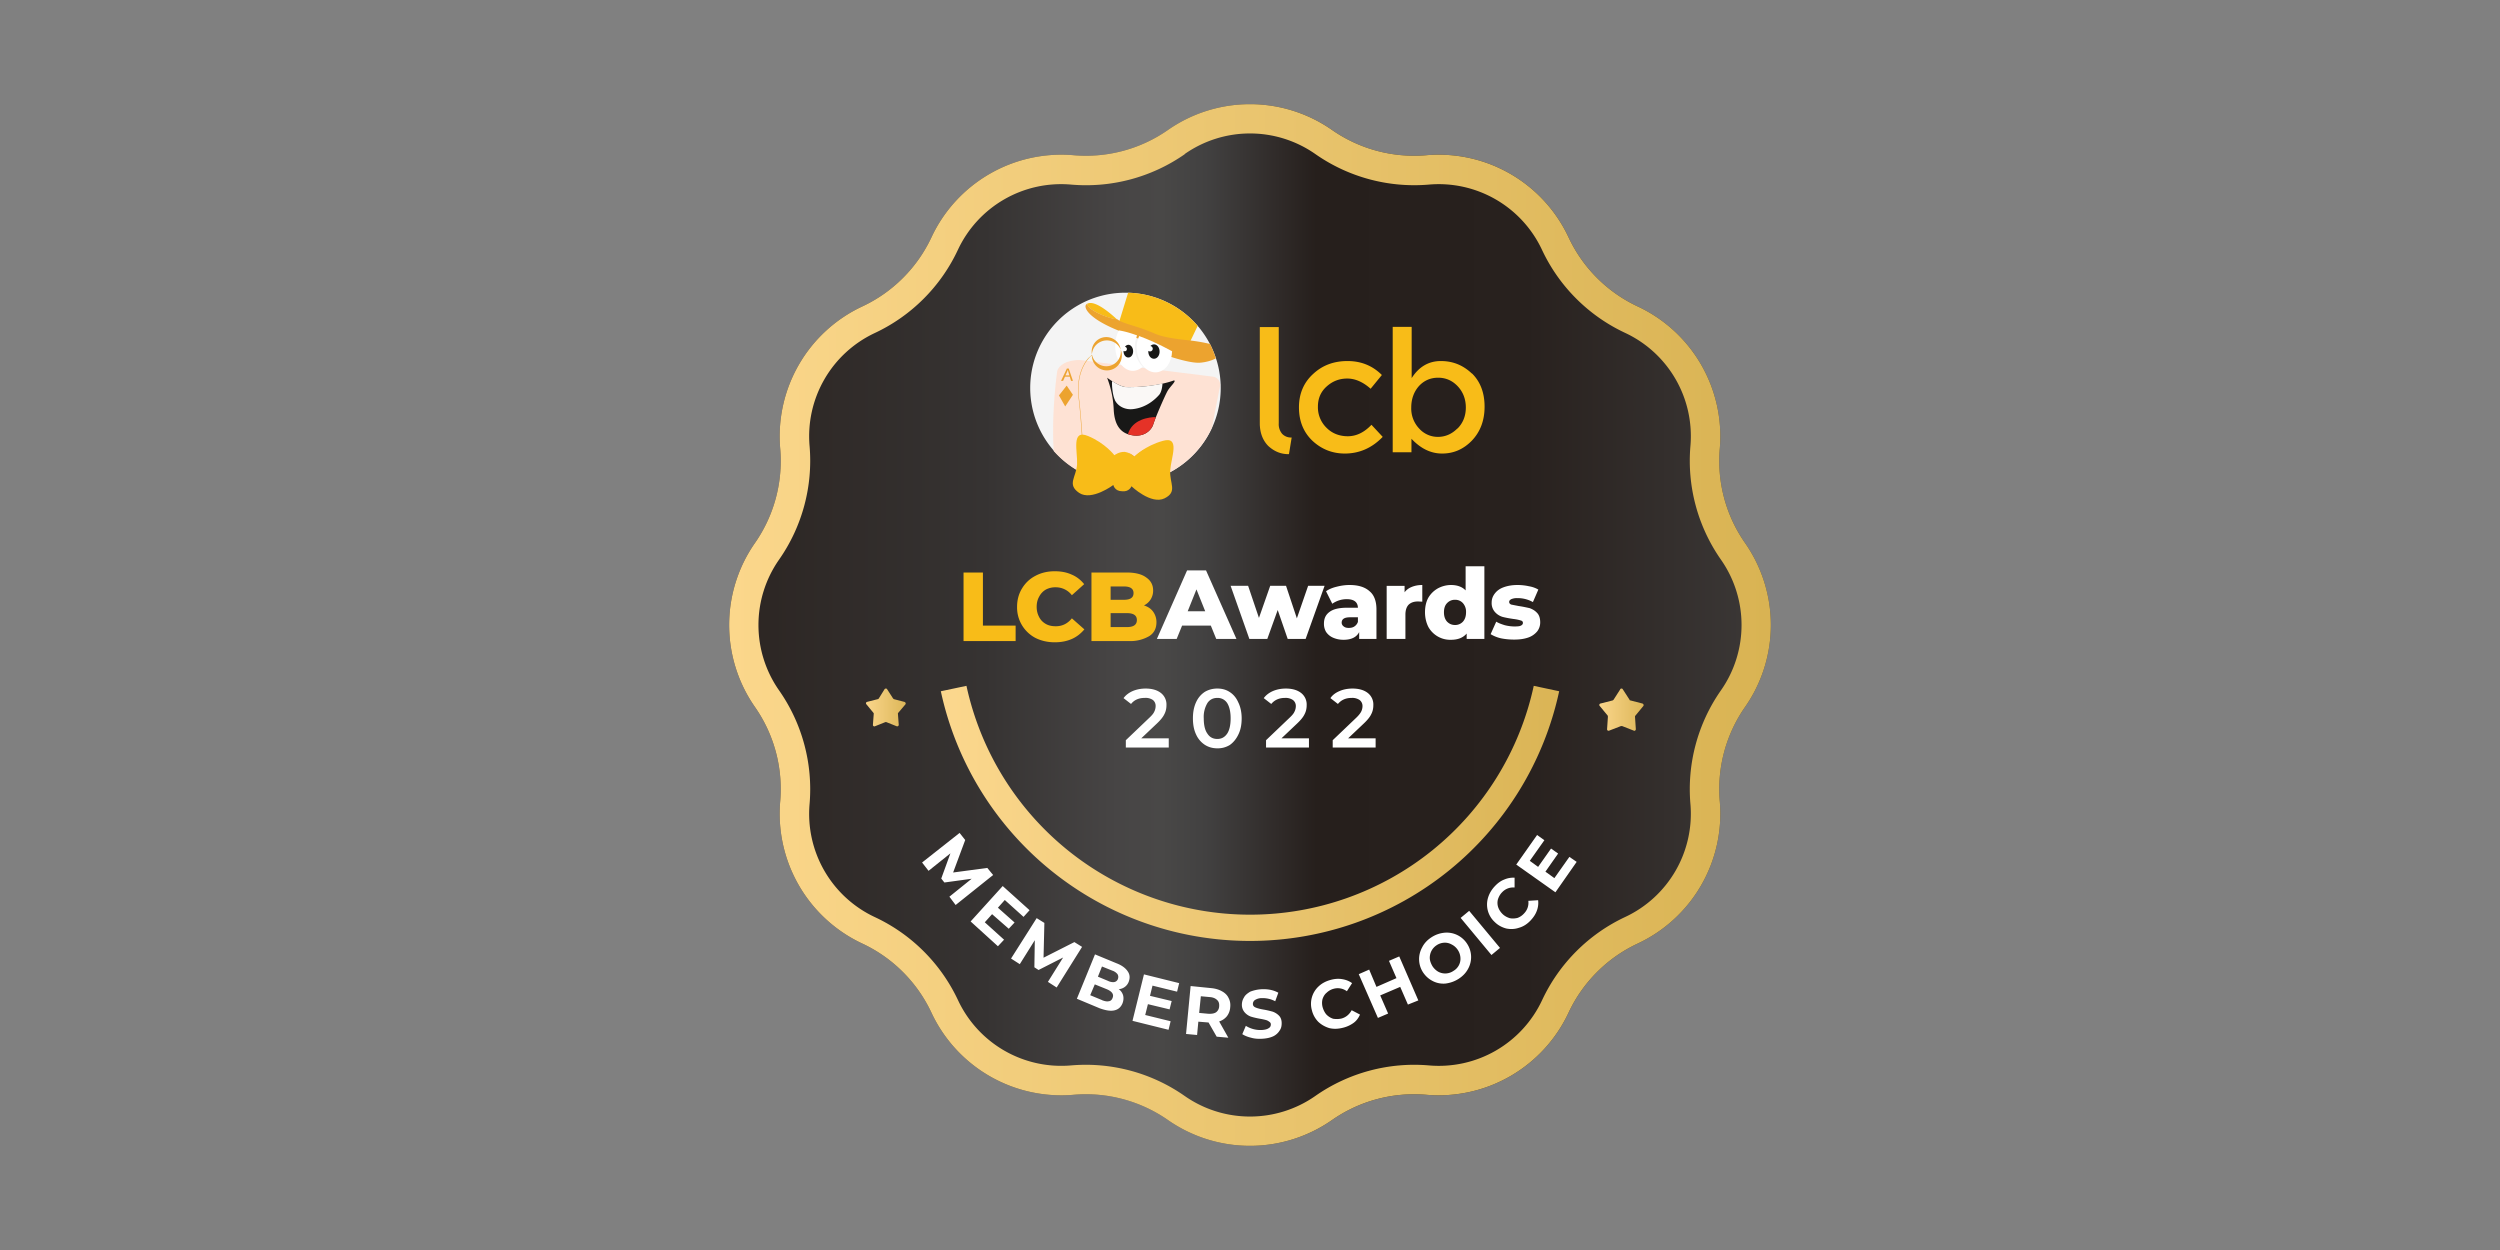 <?xml version="1.0" encoding="UTF-8"?>
<svg xmlns="http://www.w3.org/2000/svg" fill="none" viewBox="0 0 120 60">
  <rect x="0" y="0" width="120" height="60" fill="#808080" stroke="none"/>
  <path d="M56.06 6.24a6.88 6.88 0 0 1 7.88 0 6.88 6.88 0 0 0 4.53 1.21 6.88 6.88 0 0 1 6.82 3.94 6.88 6.88 0 0 0 3.32 3.32 6.88 6.88 0 0 1 3.94 6.82c-.14 1.6.29 3.21 1.21 4.53a6.88 6.88 0 0 1 0 7.88 6.88 6.88 0 0 0-1.21 4.53 6.88 6.88 0 0 1-3.94 6.82 6.88 6.88 0 0 0-3.32 3.32 6.88 6.88 0 0 1-6.82 3.94c-1.6-.14-3.21.29-4.53 1.21a6.88 6.88 0 0 1-7.88 0 6.88 6.88 0 0 0-4.53-1.21 6.88 6.88 0 0 1-6.82-3.94 6.88 6.88 0 0 0-3.32-3.32 6.88 6.88 0 0 1-3.94-6.82c.14-1.6-.29-3.21-1.21-4.53a6.88 6.88 0 0 1 0-7.88 6.88 6.88 0 0 0 1.21-4.53 6.88 6.88 0 0 1 3.94-6.82 6.88 6.88 0 0 0 3.32-3.32 6.88 6.88 0 0 1 6.82-3.94c1.6.14 3.21-.29 4.53-1.21Z" fill="url(#a)"></path>
  <path fill-rule="evenodd" clip-rule="evenodd" d="M56.87 7.4a8.28 8.28 0 0 1-5.46 1.46 5.47 5.47 0 0 0-5.43 3.13 8.28 8.28 0 0 1-4 4 5.47 5.47 0 0 0-3.12 5.42 8.28 8.28 0 0 1-1.47 5.46 5.47 5.47 0 0 0 0 6.26 8.28 8.28 0 0 1 1.47 5.46 5.47 5.47 0 0 0 3.13 5.43 8.28 8.28 0 0 1 4 4 5.47 5.47 0 0 0 5.42 3.12 8.28 8.28 0 0 1 5.46 1.47 5.47 5.47 0 0 0 6.26 0 8.28 8.28 0 0 1 5.46-1.47 5.47 5.47 0 0 0 5.43-3.13 8.28 8.28 0 0 1 4-4 5.47 5.47 0 0 0 3.12-5.42 8.28 8.28 0 0 1 1.47-5.46 5.47 5.47 0 0 0 0-6.26 8.28 8.28 0 0 1-1.47-5.46 5.47 5.47 0 0 0-3.13-5.43 8.28 8.28 0 0 1-4-4 5.47 5.47 0 0 0-5.42-3.12 8.28 8.28 0 0 1-5.46-1.47 5.47 5.47 0 0 0-6.26 0Zm7.07-1.16a6.88 6.88 0 0 0-7.88 0 6.88 6.88 0 0 1-4.53 1.21 6.88 6.88 0 0 0-6.82 3.94 6.88 6.88 0 0 1-3.32 3.32 6.88 6.88 0 0 0-3.94 6.82c.14 1.6-.29 3.21-1.21 4.53a6.88 6.88 0 0 0 0 7.88 6.88 6.88 0 0 1 1.21 4.53 6.88 6.88 0 0 0 3.94 6.82 6.88 6.88 0 0 1 3.32 3.32 6.88 6.88 0 0 0 6.82 3.94c1.6-.14 3.21.29 4.53 1.21a6.88 6.88 0 0 0 7.88 0 6.88 6.88 0 0 1 4.53-1.21 6.88 6.88 0 0 0 6.82-3.94 6.88 6.88 0 0 1 3.32-3.32 6.88 6.88 0 0 0 3.94-6.82c-.14-1.6.29-3.21 1.21-4.53a6.88 6.88 0 0 0 0-7.88 6.88 6.88 0 0 1-1.21-4.53 6.88 6.88 0 0 0-3.94-6.82 6.88 6.88 0 0 1-3.32-3.32 6.88 6.88 0 0 0-6.82-3.94c-1.6.14-3.21-.29-4.53-1.21Z" fill="url(#b)"></path>
  <path d="M64.7 20.94c-.4 0-.75-.13-1.02-.4a1.37 1.37 0 0 1-.42-1.02c0-.4.14-.72.42-.97.28-.25.6-.38.99-.38.37 0 .75.16 1.12.49l.54-.66c-.45-.45-1-.67-1.65-.67-.65 0-1.2.2-1.65.62-.45.41-.68.95-.68 1.6 0 .67.22 1.2.65 1.61.43.4.95.61 1.55.61.69 0 1.3-.26 1.82-.8l-.54-.58c-.35.37-.73.55-1.14.55ZM70.65 17.93c-.42-.4-.91-.6-1.49-.6s-1.05.27-1.4.82v-2.46h-.91v6.02h.9v-.65c.44.47.93.71 1.47.71.55 0 1.02-.2 1.43-.62.4-.42.61-.96.61-1.63 0-.66-.2-1.2-.61-1.6Zm-.7 2.64c-.26.26-.57.4-.93.4a1.2 1.2 0 0 1-.9-.4 1.4 1.4 0 0 1-.38-1.01c0-.41.13-.76.37-1.03.25-.27.56-.4.92-.4s.67.13.93.4.4.62.4 1.03c0 .41-.14.75-.4 1.01ZM61.54 20.82a.71.71 0 0 1-.16-.5V15.7h-.91v4.61c0 .46.14.82.4 1.09.28.26.6.4.98.4h.02L62 21a.58.58 0 0 1-.46-.18Z" fill="#F8BC18"></path>
  <path d="M54.02 23.2a4.57 4.57 0 1 0 0-9.15 4.57 4.57 0 0 0 0 9.14Z" fill="#F4F4F4"></path>
  <path d="M58.18 20.51a4.57 4.57 0 0 1-7.6 1.14c-.12-1.85.16-3.81.17-3.85.07-.24.37-.38.37-.38.2-.1.57-.16.8-.13l6.3.79c.23.03.38.24.34.47 0 0-.19.92-.38 1.96Z" fill="#FEE2D4"></path>
  <path d="m54.15 14.05-.44 1.43L57 16.66l.49-1.02c-.82-.94-2-1.55-3.34-1.59ZM53.62 15.33c-.27 0-1.2-.34-1.4-.65a.17.17 0 0 1-.03-.1c.35-.2 1.12.47 1.37.7a.6.6 0 0 0 .06.05Z" fill="#F8BC18"></path>
  <path d="M58.08 16.51a7.87 7.87 0 0 0-1.08-.18c-.56-.06-1.14-.14-1.53-.3a9.48 9.48 0 0 0-1.03-.38c-.36-.11-.65-.2-.82-.33-.27 0-1.2-.33-1.4-.65a.17.17 0 0 1-.03-.1.27.27 0 0 0-.07.07c-.1.2.27.73 1.7 1.28a6.33 6.33 0 0 1 1.95 1.06s1.25.47 1.83.43c.27-.02.57-.1.76-.21a4.55 4.55 0 0 0-.28-.69ZM53.47 23.16V23.06l-.13.08.13.02ZM54.47 23.17l-.12.01a.9.9 0 0 0 .11-.19.4.4 0 0 0 .01.18ZM54.51 22.64s.09-.82.47-1.1c-.34.2-.52.38-.52.38s-.15-.15-.37-.2h.03c.15.1.39.22.4.92Z" fill="#ECA32F"></path>
  <path d="M53.14 18.13s.57.43.91.45c.34.02 1.47-.02 2.3-.32.14.02-.2.3-.32.53-.13.24-.6 1.32-.68 1.6-.09.27-.45.61-1.02.5-.58-.1-.83-.53-.87-1.2a4.84 4.84 0 0 0-.32-1.56Z" fill="#181817"></path>
  <path d="M53.51 19.2c.15.31.5.47.84.44.66-.06 1.1-.47 1.3-.7.11-.15.14-.38.15-.53a7.5 7.5 0 0 1-1.75.17c-.2-.01-.47-.16-.67-.29-.02.23.03.68.13.9Z" fill="#FAF8F6"></path>
  <path d="m54.14 20.84.19.05c.57.11.93-.23 1.02-.5l.13-.37c-.32 0-1.13.1-1.34.82Z" fill="#E53227"></path>
  <path d="M54.48 16.8c-.02-.26.02-.5.1-.7-.38-.14-.67-.21-.87-.24-.11.2-.18.46-.18.74 0 .66.38 1.2.85 1.2a.7.7 0 0 0 .47-.2 1.3 1.3 0 0 1-.37-.8Z" fill="#fff"></path>
  <path d="M54.68 16.13c-.1.2-.14.45-.11.7.07.63.5 1.09.96 1.04.41-.05.72-.48.73-1.01-.64-.35-1.17-.58-1.58-.73Z" fill="#fff"></path>
  <path d="m51.35 18.08.06.2h.09l-.2-.59h-.09l-.28.59h.1l.09-.2h.23Zm-.21-.06.08-.17.04-.1.02.1.05.17h-.19ZM50.83 18.98l.3.53.37-.56-.3-.44-.37.47Z" fill="#ECA32F"></path>
  <path d="M55.39 17.22c.15 0 .27-.15.27-.34 0-.2-.12-.35-.27-.35a.24.24 0 0 0-.17.08.13.13 0 1 1-.1.23v.04c0 .19.12.34.27.34ZM54.39 16.86c0 .17-.1.3-.23.3s-.23-.13-.23-.3v-.02a.1.1 0 0 0 .16-.09.1.1 0 0 0-.09-.1.2.2 0 0 1 .16-.1c.13 0 .23.15.23.31Z" fill="#181817"></path>
  <path fill-rule="evenodd" clip-rule="evenodd" d="M52.04 22.74c-.03-1.09-.13-2.68-.25-3.65-.08-.73.07-1.23.24-1.55a1.61 1.61 0 0 1 .34-.45h.01l.03-.02a.72.72 0 1 0 0-.02l-.04.02-.03.03-.09.08c-.07.07-.16.19-.24.35-.17.32-.32.82-.24 1.56.12.97.21 2.55.25 3.64l.02.01Zm.36-5.86a.7.7 0 1 1 1.4 0 .7.7 0 0 1-1.4 0Z" fill="#ECA32F"></path>
  <path d="M56.17 22.58c.04-.62.5-1.66-.35-1.42-.87.24-1.38.76-1.38.76s-.2-.2-.46-.23c-.27-.01-.49.16-.49.16s-.44-.58-1.26-.92c-.83-.35-.5.74-.53 1.36-.04.62-.5.96.1 1.37.6.4 1.64-.38 1.64-.38s.06.3.42.3c.35.04.45-.24.45-.24s.94.9 1.59.58c.64-.32.23-.72.27-1.34Z" fill="#F8BC18"></path>
  <path d="M77.77 33.08c.03-.04.1-.04.12 0l.33.51c0 .02.02.03.04.03l.58.15c.05.02.07.08.04.12l-.38.46a.07.07 0 0 0-.02.05l.04.6c0 .05-.05.1-.1.07l-.56-.22h-.05l-.57.22a.07.07 0 0 1-.1-.07l.04-.6-.01-.05-.38-.46a.07.07 0 0 1 .03-.12l.59-.15.04-.03.32-.5Z" fill="url(#c)"></path>
  <path d="M42.46 33.08c.03-.04.1-.04.12 0l.29.45.04.03.5.13c.06.02.08.08.05.12l-.34.4a.07.07 0 0 0-.02.05l.04.53c0 .05-.05.09-.1.07l-.5-.2h-.04l-.5.2a.07.07 0 0 1-.1-.07l.04-.53c0-.01 0-.03-.02-.05l-.33-.4a.07.07 0 0 1 .03-.12l.51-.13c.02 0 .04-.02.05-.03l.28-.45Z" fill="url(#d)"></path>
  <path fill-rule="evenodd" clip-rule="evenodd" d="M46.39 32.92a13.93 13.93 0 0 0 27.23 0l1.22.26a15.18 15.18 0 0 1-29.68 0l1.23-.26Z" fill="url(#e)"></path>
  <path d="M46.25 27.48h.93v2.55h1.57v.74h-2.5v-3.29ZM50.63 30.83c-.34 0-.65-.07-.93-.21a1.65 1.65 0 0 1-.88-1.5c0-.32.08-.62.24-.88.16-.26.37-.46.64-.6.28-.15.59-.22.93-.22.3 0 .57.05.81.16.24.1.44.26.6.46l-.59.53a.97.97 0 0 0-.77-.38.97.97 0 0 0-.48.11.83.83 0 0 0-.32.34c-.08.14-.12.3-.12.49 0 .18.04.34.12.49.07.14.18.25.32.33.14.08.3.11.48.11.3 0 .56-.12.77-.38l.6.53c-.17.2-.37.36-.6.46-.25.11-.52.16-.82.16ZM54.91 29.06c.19.06.34.16.44.3.1.14.16.31.16.5 0 .3-.11.52-.34.67a1.8 1.8 0 0 1-1 .24h-1.78v-3.29h1.68c.42 0 .74.08.95.24.22.15.33.36.33.62a.78.78 0 0 1-.44.72Zm-1.6-.9v.63h.64c.3 0 .46-.1.46-.32 0-.21-.15-.32-.46-.32h-.64Zm.78 1.94c.32 0 .48-.11.48-.34 0-.22-.16-.33-.48-.33h-.78v.67h.78Z" fill="#F8BC18"></path>
  <path d="M58.12 30.03h-1.38l-.26.64h-.95l1.45-3.29h.91l1.46 3.29h-.97l-.26-.64Zm-.27-.69-.42-1.05-.42 1.05h.84ZM63.58 28.12l-.91 2.55h-.86l-.48-1.39-.5 1.39h-.86l-.9-2.55h.84l.52 1.54.54-1.54h.76l.52 1.56.54-1.56h.79ZM64.78 28.08c.42 0 .74.1.96.3.22.18.33.48.33.87v1.42h-.83v-.33c-.12.24-.37.37-.75.37-.2 0-.36-.04-.5-.1a.78.78 0 0 1-.34-.28.76.76 0 0 1-.1-.4c0-.25.09-.43.27-.56.19-.14.47-.2.86-.2h.5c-.01-.28-.2-.41-.54-.41a1.2 1.2 0 0 0-.69.22l-.3-.6c.14-.1.31-.17.52-.22.2-.05.4-.08.6-.08Zm-.04 2.06c.1 0 .2-.02.27-.07a.42.42 0 0 0 .17-.22v-.22h-.38c-.26 0-.4.08-.4.26 0 .07.04.14.1.18.06.05.14.07.24.07ZM67.42 28.43c.09-.12.2-.2.35-.26.15-.06.31-.09.5-.09v.8l-.2-.01c-.2 0-.34.05-.45.15-.1.1-.16.26-.16.48v1.17h-.9v-2.55h.86v.3ZM71.25 27.18v3.49h-.85v-.26c-.17.2-.42.3-.75.3a1.2 1.2 0 0 1-1.09-.62c-.1-.2-.16-.44-.16-.7 0-.26.05-.5.16-.7.12-.2.27-.34.46-.45.19-.1.4-.16.63-.16.3 0 .54.09.7.26v-1.16h.9ZM69.84 30a.5.5 0 0 0 .38-.16c.1-.11.15-.26.15-.45a.62.62 0 0 0-.15-.44.49.49 0 0 0-.38-.16.5.5 0 0 0-.38.16c-.1.1-.15.25-.15.44s.05.34.15.45c.1.1.22.16.38.16ZM72.68 30.7c-.22 0-.43-.02-.63-.06a1.7 1.7 0 0 1-.5-.2l.27-.6c.11.07.25.12.41.17.16.04.32.06.47.06.15 0 .25-.01.3-.04.07-.03.1-.08.1-.13 0-.06-.03-.1-.11-.12a1.99 1.99 0 0 0-.35-.07c-.2-.03-.37-.06-.52-.1a.8.8 0 0 1-.36-.23.64.64 0 0 1-.16-.46c0-.16.05-.3.15-.43.1-.13.23-.23.42-.3.19-.07.41-.11.67-.11.18 0 .37.02.55.06.18.03.33.09.45.16l-.26.6a1.48 1.48 0 0 0-.74-.19.7.7 0 0 0-.3.05c-.07.04-.1.08-.1.13 0 .06.03.1.1.13l.36.07c.21.03.38.07.52.1.14.05.26.12.36.23.1.1.15.26.15.45a.7.7 0 0 1-.14.43.96.96 0 0 1-.43.3c-.2.07-.42.1-.68.1ZM56.1 35.44v.44h-2.06v-.35l1.1-1.05c.13-.12.22-.22.26-.31a.6.6 0 0 0 .07-.27.36.36 0 0 0-.13-.3.62.62 0 0 0-.4-.1c-.28 0-.5.1-.65.29l-.36-.28c.11-.15.26-.26.44-.34.19-.08.4-.12.62-.12.3 0 .55.07.73.21a.7.7 0 0 1 .27.59c0 .15-.03.3-.1.43-.06.13-.18.28-.36.45l-.75.71h1.32ZM58.43 35.92c-.23 0-.43-.06-.6-.17a1.16 1.16 0 0 1-.42-.5c-.1-.21-.15-.47-.15-.77 0-.3.05-.55.15-.77.1-.22.24-.38.42-.5.17-.1.37-.16.6-.16.22 0 .42.05.6.17.17.11.31.27.41.5.1.2.16.47.16.76 0 .3-.05.56-.16.78-.1.21-.24.38-.41.5a1.1 1.1 0 0 1-.6.16Zm0-.45c.2 0 .35-.08.47-.25.11-.16.17-.41.17-.74 0-.32-.06-.57-.17-.74a.54.54 0 0 0-.47-.24c-.2 0-.36.08-.47.24a1.3 1.3 0 0 0-.18.74c0 .33.06.58.18.74.11.17.27.25.47.25ZM62.83 35.44v.44h-2.06v-.35l1.1-1.05c.13-.12.22-.22.26-.31a.6.6 0 0 0 .07-.27.36.36 0 0 0-.14-.3.62.62 0 0 0-.38-.1c-.29 0-.5.1-.66.29l-.36-.28c.11-.15.26-.26.44-.34.19-.08.4-.12.62-.12.3 0 .55.07.73.21a.7.7 0 0 1 .27.59c0 .15-.03.3-.1.43-.06.13-.18.28-.36.45l-.75.71h1.32ZM66.03 35.44v.44h-2.06v-.35l1.1-1.05c.13-.12.21-.22.26-.31a.6.6 0 0 0 .07-.27.36.36 0 0 0-.14-.3.62.62 0 0 0-.38-.1c-.29 0-.5.1-.66.29l-.36-.28c.1-.15.25-.26.44-.34.18-.08.4-.12.62-.12.3 0 .55.07.73.21a.7.7 0 0 1 .27.59c0 .15-.03.3-.1.43-.06.13-.18.28-.36.45l-.75.71h1.32ZM45.56 43.05l1.08-.87-1.31.18-.15-.19.44-1.21-1.05.84-.31-.4 1.8-1.42.27.34-.58 1.56 1.64-.22.28.34-1.8 1.44-.3-.4ZM48.2 45.1l-.3.32-1.31-1.19 1.54-1.7 1.29 1.16-.29.32-.9-.81-.33.37.8.71-.28.3-.8-.7-.35.39.93.84ZM50.3 47.13l.73-1.17-1.18.6-.2-.13.02-1.3-.72 1.15-.42-.27 1.23-1.94.37.23-.04 1.67 1.48-.75.37.23-1.22 1.95-.42-.27ZM53.7 47.48c.11.08.18.19.21.3.03.12.02.25-.03.38-.08.19-.21.3-.4.34-.18.04-.41 0-.69-.1l-1.1-.46.87-2.13 1.04.43c.26.1.44.24.54.4.1.15.1.31.04.48a.55.55 0 0 1-.48.36Zm-.8-1.1-.2.5.48.2c.12.06.23.07.3.06a.23.23 0 0 0 .18-.15c.03-.09.02-.16-.02-.23a.53.53 0 0 0-.25-.17l-.5-.2Zm0 1.63c.13.05.24.07.32.05.09-.01.15-.07.18-.15.08-.18-.02-.32-.28-.43l-.57-.23-.22.52.58.24ZM56.19 49.02l-.1.41-1.73-.43.55-2.23 1.69.42-.1.41-1.18-.29-.12.49 1.04.25-.1.4-1.04-.25-.13.52 1.22.3ZM58.4 49.76l-.39-.68-.49-.04-.06.64-.53-.05.22-2.3.99.1c.2.02.37.07.51.15.15.08.26.19.32.32.07.13.1.28.08.45a.78.78 0 0 1-.16.43c-.1.12-.22.2-.37.25l.44.78-.57-.05Zm.12-1.46c.01-.13-.02-.23-.1-.3-.08-.08-.2-.13-.35-.14l-.43-.04-.08.8.43.04c.16.01.29-.01.38-.07a.37.37 0 0 0 .15-.29ZM60.58 49.86c-.18.01-.36 0-.53-.05-.17-.04-.31-.1-.42-.17l.17-.4a1.32 1.32 0 0 0 .77.2c.15-.01.26-.04.33-.09.07-.04.1-.1.1-.18 0-.06-.03-.1-.08-.13a.45.45 0 0 0-.16-.08 3.1 3.1 0 0 0-.28-.06 3.75 3.75 0 0 1-.43-.1.71.71 0 0 1-.3-.2.55.55 0 0 1-.14-.36c0-.13.03-.25.1-.36.06-.12.17-.2.3-.28a1.77 1.77 0 0 1 .96-.09c.15.03.28.08.39.14l-.15.41a1.28 1.28 0 0 0-.64-.15.6.6 0 0 0-.33.09.22.22 0 0 0-.1.2c0 .07.05.13.13.16.09.04.21.07.38.1.18.03.33.07.44.1.11.04.21.1.3.19.08.08.13.2.13.36 0 .13-.02.25-.1.36a.73.73 0 0 1-.3.27c-.15.07-.33.11-.54.12ZM64.47 49.33c-.23.06-.45.07-.66.02-.2-.06-.38-.16-.53-.3a1.19 1.19 0 0 1-.31-.56 1.14 1.14 0 0 1 .33-1.15c.16-.15.36-.25.59-.31.19-.05.37-.06.54-.03.18.03.33.09.47.19l-.25.39a.73.73 0 0 0-.63-.12.76.76 0 0 0-.34.19c-.1.08-.16.19-.2.31a.78.78 0 0 0 .01.4c.04.13.1.25.18.34.1.1.2.16.32.2.13.02.26.02.4-.01.22-.06.38-.2.49-.4l.4.21c-.07.16-.17.3-.31.4-.14.1-.3.18-.5.23ZM67.16 45.9l.92 2.12-.5.2-.37-.85-.96.41.38.87-.49.21-.92-2.1.5-.22.35.83.96-.42-.36-.83.49-.21ZM70.02 46.98c-.2.13-.41.2-.63.23-.21.02-.42-.02-.6-.11-.2-.1-.35-.23-.48-.42a1.16 1.16 0 0 1-.05-1.2c.1-.2.25-.36.45-.49s.41-.2.63-.22a1.16 1.16 0 0 1 1.08.53 1.16 1.16 0 0 1 .05 1.2c-.1.19-.25.35-.45.48Zm-.25-.38a.67.67 0 0 0 .33-.64.76.76 0 0 0-.13-.37.76.76 0 0 0-.3-.26.65.65 0 0 0-.35-.08.72.72 0 0 0-.36.12.72.72 0 0 0-.33.64c.01.13.06.25.13.37.08.12.18.21.29.27a.7.7 0 0 0 .72-.05ZM70.11 44.06l.41-.34L72 45.5l-.41.34-1.47-1.77ZM73.47 44.18c-.16.17-.34.29-.55.35-.2.07-.4.08-.61.04-.2-.05-.4-.15-.56-.31a1.14 1.14 0 0 1-.33-1.15c.06-.21.17-.4.33-.57.14-.15.29-.26.45-.32.16-.07.33-.1.5-.09v.47a.73.73 0 0 0-.6.23c-.1.1-.16.22-.2.34a.67.67 0 0 0 .01.37c.04.12.11.23.21.33.1.1.22.16.34.2.13.03.25.02.38-.01a.78.78 0 0 0 .32-.22.73.73 0 0 0 .2-.6l.47-.03c.02.17 0 .34-.06.5-.06.17-.16.32-.3.47ZM75.33 41.13l.35.24-1.02 1.46-1.88-1.33 1-1.42.35.25-.7.99.4.29.62-.88.34.24-.61.87.43.31.72-1.02Z" fill="#fff"></path>
  <defs>
    <linearGradient id="a" x1="86.51" y1="30" x2="33.49" y2="30" gradientUnits="userSpaceOnUse">
      <stop stop-color="#3F3C3B"></stop>
      <stop offset=".25" stop-color="#28211E"></stop>
      <stop offset=".44" stop-color="#261F1C"></stop>
      <stop offset=".54" stop-color="#424141"></stop>
      <stop offset=".58" stop-color="#494847"></stop>
      <stop offset=".62" stop-color="#474545"></stop>
      <stop offset=".74" stop-color="#363332"></stop>
      <stop offset="1" stop-color="#2A2320"></stop>
    </linearGradient>
    <linearGradient id="b" x1="86.51" y1="30" x2="33.49" y2="30" gradientUnits="userSpaceOnUse">
      <stop stop-color="#D8B251"></stop>
      <stop offset="1" stop-color="#FCD88D"></stop>
    </linearGradient>
    <linearGradient id="c" x1="79" y1="34.16" x2="76.66" y2="34.16" gradientUnits="userSpaceOnUse">
      <stop stop-color="#DBB556"></stop>
      <stop offset="1" stop-color="#FBD78D"></stop>
    </linearGradient>
    <linearGradient id="d" x1="43.58" y1="34.05" x2="41.47" y2="34.05" gradientUnits="userSpaceOnUse">
      <stop stop-color="#DBB556"></stop>
      <stop offset="1" stop-color="#FBD78D"></stop>
    </linearGradient>
    <linearGradient id="e" x1="74.31" y1="33.4" x2="45.69" y2="33.05" gradientUnits="userSpaceOnUse">
      <stop stop-color="#DBB556"></stop>
      <stop offset="1" stop-color="#FBD78D"></stop>
    </linearGradient>
  </defs>
</svg>
